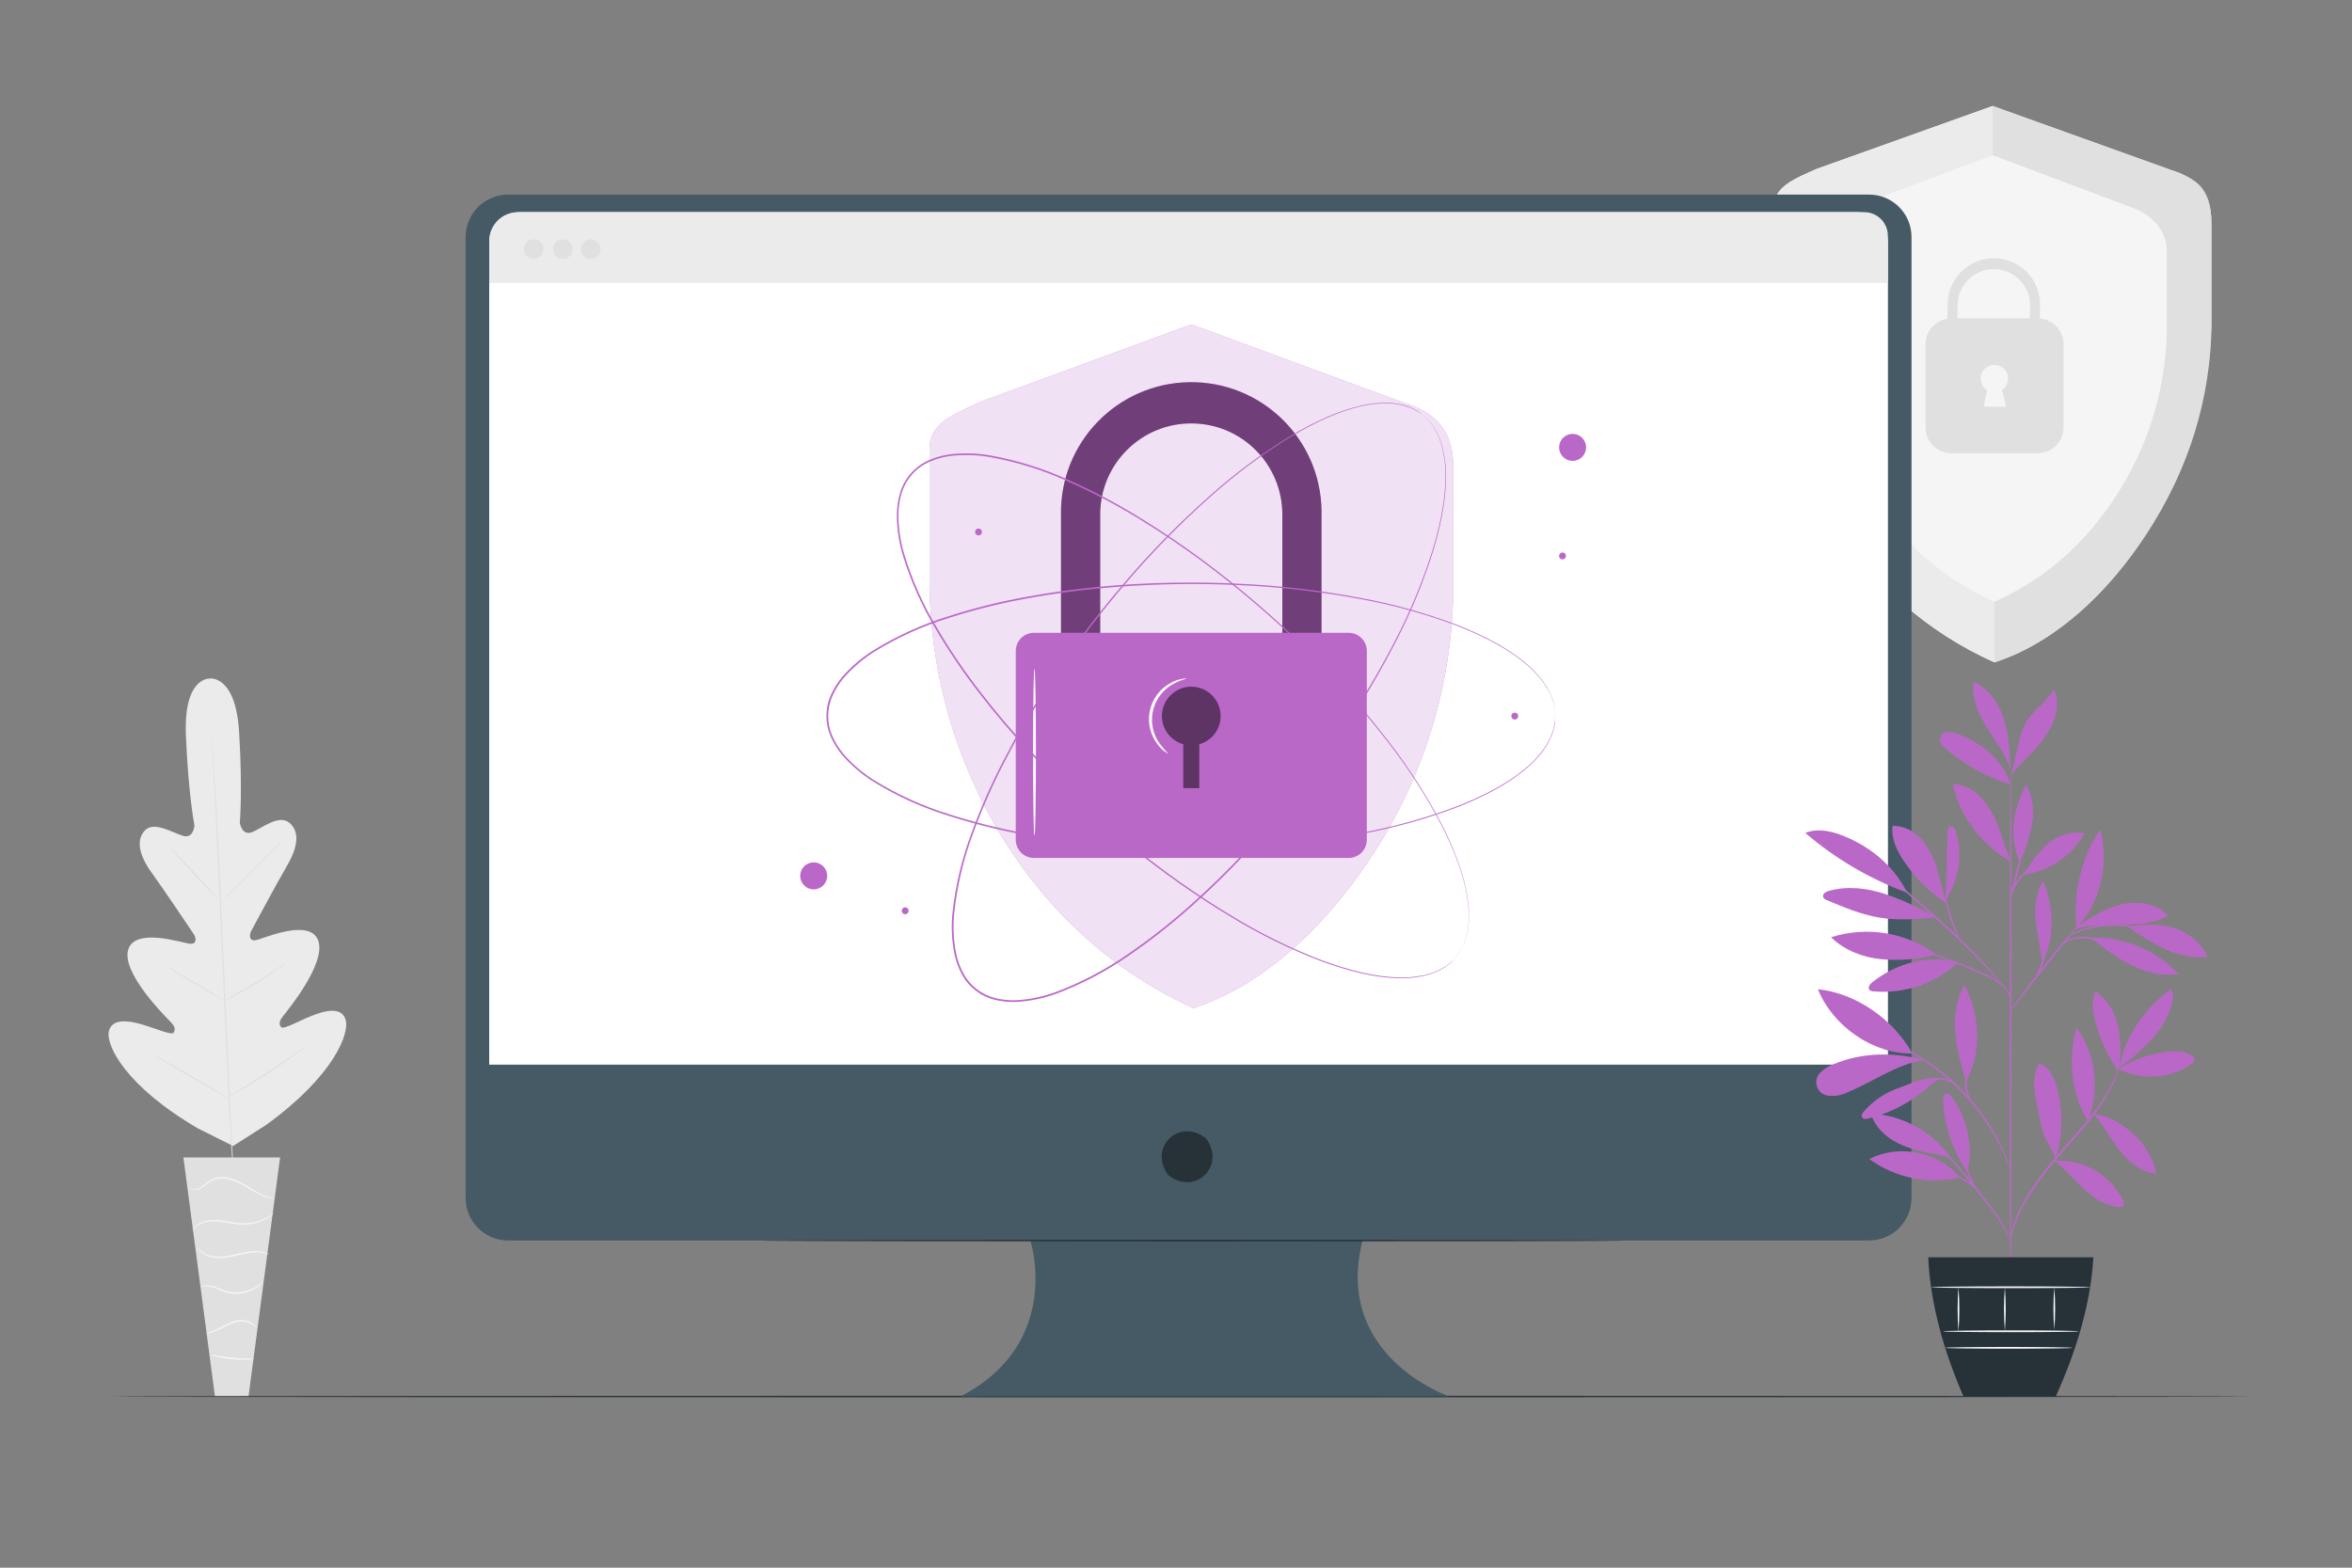 <svg xmlns="http://www.w3.org/2000/svg" xmlns:xlink="http://www.w3.org/1999/xlink" id="Calque_1" x="0px" y="0px" viewBox="0 0 750 500" style="enable-background:new 0 0 750 500;" xml:space="preserve"><rect x="0" y="0" width="750" height="500" fill="#808080" stroke="none"/><style type="text/css">	.st0{fill:#EBEBEB;}	.st1{fill:#E0E0E0;}	.st2{fill:#F5F5F5;}	.st3{fill:#FFFFFF;}	.st4{fill:#263238;}	.st5{fill:#455A64;}	.st6{fill:#BA68C8;}	.st7{opacity:0.8;}	.st8{opacity:0.4;}	.st9{opacity:0.5;}	.st10{fill:#FAFAFA;}</style><g id="freepik--background-complete--inject-68">	<path class="st0" d="M66.86,216.43c0,0-8.35-0.61-7.58,18.13S62,263.28,62,263.28s-0.25,4.15-3.46,3.34s-9.28-4.86-12.26-1.84  s-2,7.94,2.11,13.61s12.61,18.4,13.4,19.55s1.05,3.26-1.23,3.06s-17.67-5.43-19.71,2s12,21.34,13.52,22.89s1.58,2.53,1,3.46  s-5.62-1.3-10.06-2.61s-9.81-2-10.63,2.36S40,346.41,63.2,359.94l11.14,5.56l10.55-6.73c21.71-15.78,26.58-29.21,25.33-33.5  s-6.53-3-10.82-1.29s-9.05,4.48-9.75,3.61s-0.72-1.85,0.63-3.55s13.93-16.92,11.16-24.13s-17.57-0.48-19.82-0.05  s-2.16-1.71-1.52-2.91s7.88-14.76,11.41-20.8s4.14-10.94,0.74-13.75s-8.89,1.92-12,3.05s-3.78-3-3.78-3s0.9-10.12-0.21-28.84  S66.7,216.4,66.7,216.4"></path>	<path class="st1" d="M67.52,233.21c0,0,0,0.13,0,0.39s0.05,0.66,0.08,1.15c0.07,1,0.18,2.52,0.3,4.42c0.26,3.85,0.59,9.41,1,16.28  c0.76,13.75,1.66,32.76,2.57,53.75s1.77,40,2.45,53.76c0.35,6.86,0.63,12.42,0.83,16.29c0.1,1.91,0.17,3.39,0.22,4.43  c0,0.49,0,0.87,0.05,1.15c0.01,0.13,0.01,0.26,0,0.39c0,0,0-0.13-0.05-0.39s0-0.66-0.08-1.15c-0.07-1-0.18-2.52-0.3-4.42  c-0.26-3.84-0.59-9.41-1-16.28c-0.76-13.75-1.66-32.76-2.57-53.76s-1.77-40-2.45-53.75c-0.35-6.86-0.63-12.42-0.83-16.29  c-0.1-1.91-0.17-3.39-0.22-4.43c0-0.49,0-0.87,0-1.15C67.51,233.47,67.51,233.34,67.52,233.21z"></path>	<path class="st1" d="M54.47,270.78c0.26,0.16,0.49,0.35,0.7,0.57c0.43,0.39,1,1,1.77,1.7c1.47,1.46,3.45,3.53,5.59,5.85l5.45,6  l1.66,1.8c0.22,0.21,0.41,0.44,0.58,0.69c-0.26-0.16-0.49-0.35-0.7-0.57c-0.43-0.39-1-1-1.76-1.71c-1.46-1.47-3.41-3.56-5.55-5.88  l-5.49-5.93l-1.67-1.79C54.83,271.29,54.64,271.04,54.47,270.78z"></path>	<path class="st1" d="M71.33,287c-0.09-0.09,4-4.36,9.1-9.54s9.33-9.32,9.41-9.24s-4,4.36-9.11,9.54S71.41,287.07,71.33,287z"></path>	<path class="st1" d="M71.28,319.29c0.24-0.2,0.5-0.36,0.78-0.49l2.18-1.23c1.84-1,4.37-2.47,7.11-4.15s5.18-3.29,6.94-4.46  l2.08-1.39c0.25-0.18,0.51-0.34,0.79-0.47c0,0-0.23,0.24-0.69,0.61s-1.15,0.88-2,1.5c-1.71,1.24-4.13,2.89-6.88,4.57  s-5.32,3.09-7.2,4.06c-0.94,0.48-1.71,0.86-2.25,1.1C71.87,319.09,71.58,319.21,71.28,319.29z"></path>	<path class="st1" d="M52.81,308c0.27,0.08,0.53,0.2,0.77,0.36c0.48,0.25,1.18,0.64,2,1.12c1.7,1,4,2.32,6.59,3.84s4.86,2.93,6.52,4  c0.83,0.51,1.5,0.93,2,1.24c0.25,0.14,0.48,0.3,0.69,0.5c-0.27-0.08-0.53-0.2-0.77-0.36l-2-1.12c-1.7-1-4-2.33-6.59-3.85  s-4.86-2.92-6.52-3.95c-0.83-0.52-1.5-0.94-2-1.24C53.25,308.39,53.02,308.21,52.81,308z"></path>	<path class="st1" d="M49.15,336.5c0.35,0.12,0.69,0.28,1,0.47l2.59,1.44c2.18,1.22,5.18,2.94,8.48,4.86c3.3,1.92,6.28,3.67,8.42,5  l2.53,1.54c0.32,0.18,0.61,0.39,0.89,0.62c-0.35-0.12-0.69-0.28-1-0.47l-2.59-1.43c-2.18-1.23-5.18-2.94-8.48-4.86  s-6.28-3.68-8.42-5L50,337.12C49.7,336.94,49.41,336.74,49.15,336.5z"></path>	<path class="st1" d="M72.56,349.91c0.31-0.25,0.65-0.47,1-0.65l2.71-1.65c2.29-1.39,5.44-3.33,8.86-5.56s6.48-4.32,8.67-5.85  l2.61-1.81c0.31-0.24,0.65-0.45,1-0.63c-0.28,0.28-0.57,0.53-0.89,0.76c-0.59,0.47-1.45,1.12-2.53,1.92c-2.15,1.6-5.18,3.74-8.61,6  s-6.61,4.13-8.94,5.46c-1.17,0.66-2.12,1.19-2.78,1.53C73.31,349.63,72.94,349.79,72.56,349.91z"></path>	<polygon class="st1" points="89.32,369.15 58.48,369.15 68.54,445.35 79.25,445.35  "></polygon>	<path class="st2" d="M60.08,378.52c0,0,0,0.1,0.16,0.27c0.21,0.23,0.46,0.41,0.75,0.53c1.09,0.37,2.29,0.23,3.25-0.4  c1.25-0.69,2.33-2,4-2.63c1.85-0.6,3.85-0.56,5.68,0.11c1.86,0.65,3.63,1.52,5.28,2.6c1.38,0.86,2.81,1.63,4.29,2.3  c1.01,0.45,2.08,0.76,3.17,0.92c0.3,0.04,0.59,0.06,0.89,0.06c0.21,0,0.32,0,0.32,0c-1.46-0.22-2.89-0.65-4.23-1.27  c-1.45-0.71-2.85-1.5-4.2-2.38c-1.67-1.11-3.48-2-5.38-2.64c-1.93-0.7-4.05-0.73-6-0.07c-0.82,0.33-1.59,0.81-2.25,1.4  c-0.56,0.49-1.15,0.95-1.77,1.36c-0.87,0.61-1.97,0.8-3,0.53C60.68,379.04,60.36,378.8,60.08,378.52z"></path>	<path class="st2" d="M61.2,392.55c0,0,0.25-0.31,0.73-0.82c0.7-0.69,1.54-1.22,2.46-1.56c1.37-0.5,2.83-0.72,4.29-0.65  c1.8,0.14,3.6,0.38,5.37,0.73c1.81,0.36,3.66,0.43,5.49,0.23c1.5-0.19,2.96-0.6,4.33-1.23c0.92-0.42,1.79-0.94,2.6-1.55  c0.31-0.2,0.59-0.45,0.82-0.74c-1.14,0.75-2.33,1.42-3.56,2c-1.35,0.56-2.78,0.93-4.24,1.1c-1.79,0.17-3.6,0.08-5.36-0.26  c-1.79-0.36-3.61-0.59-5.43-0.7c-1.52-0.06-3.03,0.21-4.44,0.78c-0.95,0.38-1.8,0.98-2.47,1.76c-0.18,0.21-0.34,0.44-0.47,0.68  C61.27,392.39,61.23,392.47,61.2,392.55z"></path>	<path class="st2" d="M85.83,400.06c-0.26-0.19-0.54-0.34-0.85-0.44c-0.82-0.31-1.68-0.49-2.56-0.55c-1.29-0.07-2.59,0-3.86,0.22  c-1.44,0.24-3,0.63-4.6,1c-1.51,0.35-3.05,0.53-4.6,0.52c-1.25-0.03-2.49-0.3-3.64-0.79c-1.04-0.5-1.96-1.21-2.72-2.08  c0.12,0.3,0.29,0.57,0.52,0.8c0.58,0.67,1.3,1.21,2.1,1.58c1.18,0.56,2.46,0.87,3.77,0.93c1.59,0.04,3.17-0.12,4.72-0.49  c1.64-0.35,3.17-0.76,4.57-1c1.24-0.24,2.51-0.35,3.77-0.32C83.6,399.51,84.73,399.72,85.83,400.06z"></path>	<path class="st2" d="M63.93,410.63c0.94-0.41,1.99-0.52,3-0.3c1.09,0.27,2.14,0.66,3.14,1.17c1.28,0.61,2.65,0.99,4.06,1.12  c2.58,0.23,5.16-0.37,7.38-1.71c0.66-0.4,1.28-0.88,1.84-1.41c0.37-0.4,0.56-0.63,0.54-0.66c-0.82,0.64-1.67,1.22-2.56,1.76  c-2.18,1.2-4.67,1.73-7.15,1.52C71.25,412,69,410.21,67,410c-0.78-0.14-1.58-0.07-2.32,0.2C64.13,410.38,63.91,410.61,63.93,410.63  z"></path>	<path class="st2" d="M65.65,425.26c0.88,0.02,1.76-0.16,2.57-0.52c1.55-0.51,3.47-1.7,5.71-2.59c1.04-0.43,2.15-0.66,3.28-0.69  c0.91,0,1.81,0.21,2.63,0.6c0.75,0.4,1.4,0.97,1.91,1.65c-0.04-0.24-0.15-0.46-0.3-0.65c-0.37-0.55-0.87-0.99-1.45-1.31  c-0.86-0.48-1.82-0.73-2.8-0.75c-1.19,0-2.36,0.23-3.46,0.68c-2.32,0.92-4.18,2.15-5.66,2.73S65.64,425.18,65.65,425.26z"></path>	<path class="st2" d="M67.16,432.06c0.63,0.31,1.31,0.52,2,0.63c1.6,0.39,3.24,0.67,4.88,0.83c1.66,0.17,3.33,0.21,5,0.14  c0.67,0.01,1.35-0.07,2-0.24c0-0.15-3.12,0-6.94-0.4S67.2,431.91,67.16,432.06z"></path>	<path class="st2" d="M692.18,54.18L635.41,33.8l-56.23,20.11C572,57.3,565.71,59.33,565.71,66v33.31  c-0.1,23.38,6.31,46.32,18.52,66.26c12.19,20.16,30.25,36.1,51.77,45.68c23-7.46,40.14-27.37,50.62-44.39  c12.22-19.93,18.63-42.87,18.53-66.25V70.67C705.11,61.13,700.05,56.48,692.18,54.18z"></path>	<path class="st0" d="M636,191.93c-19.78-8.81-32.63-23-40.93-36.44c-9.66-15.77-14.73-33.92-14.65-52.42V79.72  c0-5.29,3.19-10.25,9.53-13.21l45.51-17V33.8l-56.28,20.11c-5.9,2.58-13.47,5.42-13.47,12.11v33.29  c-0.1,23.38,6.31,46.32,18.52,66.26c12.19,20.16,30.25,36.1,51.77,45.68V191.93z"></path>	<path class="st1" d="M636,211.25c3.85-1.26,7.58-2.86,11.15-4.78c8.76-4.97,16.72-11.23,23.61-18.57  c6.25-6.74,11.76-14.14,16.42-22.06c12.38-20.07,18.64-43.32,18-66.89V71.46c0-13.69-7-14.7-13-17.28L635.41,33.8v15.7l46,17.29  c6.34,3,9.53,7.91,9.53,13.2v23.35c0.08,18.5-5,36.65-14.66,52.42c-8.28,13.47-20.54,27.36-40.28,36.17V211.25z"></path>	<path class="st1" d="M650.47,101.57l0.06-4.49c-0.01-8.14-6.62-14.73-14.76-14.72c-8.13,0.01-14.71,6.6-14.72,14.72l-0.06,4.57  c-4.02,0.62-7,4.08-7,8.15v26.5c0,4.56,3.69,8.25,8.25,8.25l0,0h27.52c4.56,0,8.25-3.69,8.25-8.25l0,0v-26.5  C658.02,105.51,654.74,101.94,650.47,101.57z M639.72,129.69h-7.19l1.12-5.2c-2.05-1.28-2.68-3.98-1.4-6.03  c1.28-2.05,3.98-2.68,6.03-1.4c2.05,1.28,2.68,3.98,1.4,6.03c-0.33,0.52-0.76,0.97-1.27,1.32L639.72,129.69z M647.29,101.53h-23.12  l0.06-4.45c0.19-6.39,5.52-11.41,11.91-11.22c6.12,0.18,11.04,5.1,11.22,11.22L647.29,101.53z"></path>	<path class="st3" d="M589.58,101.25c-0.48-1.49-0.76-3.04-0.85-4.61c-0.42-3.75-0.58-7.53-0.46-11.31  c0.06-2.21,0.21-4.31,0.41-6.22c0.09-1.73,0.52-3.43,1.27-5c0.55-1.07,1.42-1.94,2.48-2.5c0.77-0.36,1.25-0.34,1.26-0.29  c-1.37,0.64-2.47,1.73-3.12,3.1c-0.62,1.53-0.96,3.15-1,4.8c-0.15,1.89-0.27,4-0.33,6.16c-0.13,4.38,0,8.35,0.17,11.22  S589.73,101.23,589.58,101.25z"></path>	<path class="st3" d="M590.42,115.74c-0.28,0-0.53-1.36-0.56-3.06s0.16-3.07,0.43-3.07s0.53,1.36,0.56,3  S590.69,115.73,590.42,115.74z"></path></g><g id="freepik--Floor--inject-68">	<path class="st4" d="M717.62,445.41c0,0.15-152.65,0.26-340.9,0.26S35.8,445.56,35.8,445.41s152.61-0.26,340.92-0.26  S717.62,445.27,717.62,445.41z"></path></g><g id="freepik--Device--inject-68">	<path class="st5" d="M596,62.06H162c-7.47,0.02-13.51,6.07-13.52,13.54v306.49c0,7.47,6.05,13.53,13.52,13.55h166.57  c0,0,10.59,32.76-22.25,49.71h155.73c0,0-37.05-12.71-27.55-49.71H596c7.48-0.01,13.54-6.07,13.54-13.55V75.6  C609.54,68.12,603.48,62.06,596,62.06z"></path>	<path class="st4" d="M384.79,363.4c5.9,8.44-3.34,17.68-11.78,11.78c-0.28-0.2-0.52-0.45-0.72-0.73  c-5.89-8.43,3.34-17.66,11.77-11.77C384.34,362.88,384.59,363.12,384.79,363.4z"></path>	<path class="st3" d="M165.65,67.67h426.68c5.36,0,9.7,4.34,9.7,9.7v0v262.2l0,0H156l0,0V77.37C156,72.03,160.31,67.7,165.65,67.67z  "></path>	<path class="st0" d="M165.11,67.67h429.4c4.14,0.02,7.49,3.38,7.49,7.52v15.07l0,0H156l0,0V76.82  C156,71.78,160.07,67.69,165.11,67.67z"></path>	<circle class="st1" cx="170.16" cy="79.44" r="3.13"></circle>	<circle class="st1" cx="179.5" cy="79.44" r="3.13"></circle>	<circle class="st1" cx="188.38" cy="79.44" r="3.13"></circle>	<path class="st4" d="M518.38,395.68c0,0.15-61.75,0.26-137.9,0.26s-137.92-0.11-137.92-0.26s61.74-0.26,137.92-0.26  S518.38,395.54,518.38,395.68z"></path>	<path class="st6" d="M447.89,128.52l-68-25.05l-67.35,24.72c-8.6,4.16-16.14,6.66-16.14,14.87V184  c-0.14,28.65,7.53,56.8,22.19,81.42c12.56,20.91,32,42.44,62,56.13c27.53-9.17,48.08-33.62,60.64-54.54  c14.66-24.61,22.33-52.76,22.19-81.41v-36.82C463.37,137.06,457.32,131.34,447.89,128.52z"></path>	<g class="st7">		<path class="st3" d="M447.89,128.52l-68-25.05l-67.35,24.72c-8.6,4.16-16.14,6.66-16.14,14.87V184   c-0.14,28.65,7.53,56.8,22.19,81.42c12.56,20.91,32,42.44,62,56.13c27.53-9.17,48.08-33.62,60.64-54.54   c14.66-24.61,22.33-52.76,22.19-81.41v-36.82C463.37,137.06,457.32,131.34,447.89,128.52z"></path>	</g>	<path class="st6" d="M421.41,232.08h-12.5v-68c0-16.04-13-29.04-29.04-29.04s-29.04,13-29.04,29.04v68h-12.5v-68  c-0.36-22.94,17.95-41.82,40.89-42.18c22.94-0.36,41.82,17.95,42.18,40.89c0.01,0.43,0.01,0.86,0,1.29V232.08z"></path>	<g class="st8">		<path d="M421.41,232.08h-12.5v-68c0-16.04-13-29.04-29.04-29.04s-29.04,13-29.04,29.04v68h-12.5v-68   c-0.36-22.94,17.95-41.82,40.89-42.18c22.94-0.36,41.82,17.95,42.18,40.89c0.01,0.43,0.01,0.86,0,1.29V232.08z"></path>	</g>	<path class="st6" d="M329.71,201.82h100.33c3.21,0,5.81,2.6,5.81,5.81v60.2c0,3.21-2.6,5.81-5.81,5.81H329.71  c-3.21,0-5.81-2.6-5.81-5.81v-60.2C323.9,204.42,326.5,201.82,329.71,201.82z"></path>	<g class="st9">		<path d="M389.23,228.38c0-5.17-4.18-9.36-9.35-9.37c-5.17,0-9.36,4.18-9.37,9.35c0,4.19,2.78,7.87,6.81,9.01v14h5.11v-14   C386.46,236.24,389.24,232.57,389.23,228.38z"></path>	</g>	<path class="st10" d="M329.87,266.83c-0.26,0-0.46-12-0.46-26.75s0.2-26.75,0.46-26.75s0.47,12,0.47,26.75  S330.13,266.83,329.87,266.83z"></path>	<path class="st10" d="M372.55,240.37c0,0-0.44-0.14-1.1-0.62c-0.93-0.69-1.74-1.52-2.41-2.46c-4.37-5.77-3.24-13.99,2.53-18.37  c0.67-0.5,1.38-0.94,2.13-1.31c1.04-0.54,2.15-0.91,3.3-1.11c0.41-0.11,0.84-0.14,1.26-0.07c0,0.18-1.77,0.35-4.2,1.76  c-6.28,3.47-8.56,11.38-5.09,17.67c0.2,0.36,0.42,0.72,0.66,1.06C370.51,238.15,371.48,239.3,372.55,240.37z"></path>	<path class="st6" d="M464,305.66c0,0,0.27-0.38,0.81-1.09l0.45-0.6c0.16-0.23,0.3-0.5,0.46-0.79c0.4-0.65,0.73-1.34,1-2.05  c0.16-0.41,0.35-0.83,0.51-1.29s0.27-1,0.41-1.48c0.16-0.54,0.28-1.09,0.34-1.65c0.12-0.6,0.21-1.21,0.26-1.82  c0.24-2.93,0.1-5.88-0.4-8.77c-1-6.57-3.8-14.29-8.06-22.69c-4.94-9.47-10.73-18.47-17.3-26.9c-7.91-10.26-16.53-19.95-25.8-29  c-10.59-10.42-21.91-20.08-33.86-28.91c-6.33-4.64-13-9.15-20-13.4c-7.15-4.36-14.58-8.26-22.24-11.66  c-7.89-3.61-16.2-6.21-24.74-7.75c-4.36-0.77-8.81-0.89-13.2-0.33c-2.2,0.33-4.34,0.95-6.37,1.85c-4.14,1.84-7.29,5.36-8.67,9.67  c-0.66,2.12-1.04,4.32-1.11,6.54c-0.06,4.43,0.55,8.84,1.81,13.08c2.5,8.31,6.04,16.27,10.52,23.7  c4.25,7.22,8.97,14.17,14.12,20.78c5,6.5,10.26,12.61,15.59,18.36c10.13,10.88,21.02,21.03,32.58,30.37  c10.04,8.18,20.64,15.64,31.73,22.33c9.12,5.56,18.72,10.29,28.69,14.12c8.83,3.28,16.82,5.16,23.46,5.42  c2.93,0.18,5.88-0.02,8.76-0.6c0.6-0.12,1.19-0.27,1.77-0.45c0.55-0.14,1.09-0.31,1.61-0.53l1.42-0.58  c0.44-0.21,0.84-0.45,1.22-0.65c0.68-0.36,1.33-0.78,1.93-1.26c0.26-0.2,0.52-0.36,0.73-0.54l0.54-0.52l1-0.93l-0.95,1l-0.54,0.54  c-0.21,0.18-0.46,0.35-0.73,0.56c-0.6,0.48-1.24,0.91-1.92,1.28c-0.38,0.21-0.78,0.45-1.22,0.67l-1.43,0.59  c-0.52,0.22-1.06,0.41-1.61,0.54c-0.58,0.19-1.18,0.35-1.78,0.48c-2.89,0.59-5.85,0.81-8.8,0.65c-6.67-0.23-14.69-2.1-23.55-5.35  c-10-3.81-19.63-8.53-28.78-14.09c-11.12-6.67-21.75-14.13-31.81-22.31c-11.59-9.34-22.51-19.49-32.66-30.37  c-5.35-5.76-10.6-11.88-15.63-18.39c-5.17-6.63-9.9-13.58-14.17-20.82c-4.51-7.47-8.06-15.47-10.58-23.82  c-1.27-4.3-1.88-8.77-1.81-13.26c0.07-2.27,0.45-4.52,1.14-6.69c1.4-4.45,4.65-8.09,8.91-10c2.07-0.92,4.26-1.56,6.51-1.89  c4.44-0.57,8.95-0.46,13.36,0.33c8.58,1.55,16.93,4.17,24.86,7.8c7.66,3.42,15.08,7.34,22.22,11.73c7,4.26,13.72,8.78,20,13.43  c11.97,8.86,23.29,18.55,33.89,29c9.27,9.07,17.88,18.78,25.78,29.06c6.56,8.46,12.34,17.5,17.27,27c4.24,8.43,7,16.19,8,22.78  c0.49,2.91,0.61,5.88,0.35,8.82c-0.05,0.61-0.14,1.23-0.26,1.83c-0.08,0.56-0.2,1.12-0.36,1.66c-0.15,0.52-0.29,1-0.42,1.49  s-0.37,0.88-0.53,1.29c-0.28,0.72-0.64,1.4-1.06,2.05c-0.17,0.29-0.31,0.56-0.47,0.79l-0.47,0.59  C464.25,305.31,464,305.66,464,305.66z"></path>	<path class="st6" d="M496,228.39c0,0-0.05-0.46-0.12-1.35c0-0.23-0.02-0.48-0.06-0.75c0-0.28-0.12-0.57-0.18-0.9  c-0.13-0.76-0.33-1.5-0.6-2.22c-0.15-0.41-0.29-0.85-0.47-1.3s-0.45-0.89-0.69-1.38c-0.25-0.52-0.55-1.02-0.88-1.49  c-0.33-0.48-0.61-1-1-1.52c-1.77-2.35-3.83-4.46-6.14-6.28c-5.13-4.22-12.35-8.14-21.11-11.57c-9.99-3.78-20.31-6.64-30.82-8.56  c-12.73-2.39-25.6-3.87-38.54-4.45c-14.85-0.71-29.72-0.38-44.52,1c-7.81,0.74-15.79,1.82-23.86,3.33  c-8.24,1.51-16.38,3.54-24.36,6.1c-8.3,2.56-16.24,6.15-23.65,10.68c-3.74,2.33-7.11,5.21-10,8.54c-1.42,1.7-2.61,3.6-3.52,5.62  c-1.86,4.13-1.86,8.87,0,13c0.92,2.02,2.1,3.91,3.52,5.62c2.89,3.32,6.26,6.18,10,8.49c7.4,4.54,15.34,8.13,23.64,10.69  c7.98,2.56,16.12,4.6,24.36,6.1c8.07,1.52,16.05,2.59,23.86,3.33c14.8,1.38,29.68,1.72,44.52,1c12.94-0.57,25.81-2.06,38.54-4.45  c10.51-1.92,20.83-4.78,30.82-8.56c8.77-3.43,16-7.35,21.11-11.57c2.31-1.82,4.37-3.93,6.14-6.28c0.36-0.49,0.69-1,1-1.52  c0.32-0.46,0.6-0.95,0.84-1.46l0.69-1.38c0.18-0.45,0.32-0.89,0.47-1.3c0.27-0.72,0.47-1.46,0.6-2.22  c0.06-0.32,0.14-0.62,0.18-0.89s0-0.53,0.06-0.75c0.07-0.9,0.12-1.35,0.12-1.35s0,0.46-0.07,1.35c0,0.23,0,0.48,0,0.76  s-0.11,0.57-0.17,0.9c-0.12,0.76-0.32,1.51-0.58,2.23c-0.15,0.42-0.28,0.86-0.47,1.32l-0.67,1.39c-0.24,0.51-0.52,1-0.84,1.47  c-0.33,0.49-0.61,1.05-1,1.55c-1.77,2.37-3.84,4.5-6.15,6.34c-5.13,4.26-12.36,8.22-21.13,11.68c-10.01,3.8-20.34,6.69-30.87,8.62  c-12.74,2.42-25.64,3.93-38.59,4.53c-14.87,0.74-29.77,0.43-44.59-0.93c-7.82-0.74-15.81-1.81-23.91-3.32  c-8.26-1.51-16.42-3.54-24.42-6.1c-8.34-2.57-16.32-6.18-23.76-10.74c-3.81-2.36-7.24-5.27-10.18-8.65  c-1.46-1.75-2.67-3.69-3.6-5.76c-1.9-4.25-1.9-9.12,0-13.37c0.94-2.07,2.15-4,3.6-5.75c2.94-3.38,6.38-6.29,10.19-8.64  c7.44-4.56,15.41-8.16,23.75-10.73c8-2.57,16.16-4.61,24.42-6.11c8.09-1.51,16.08-2.58,23.9-3.32c14.82-1.36,29.72-1.67,44.59-0.92  c12.96,0.6,25.86,2.12,38.6,4.55c10.52,1.94,20.85,4.84,30.85,8.65c8.78,3.47,16,7.42,21.14,11.68c2.31,1.85,4.37,3.98,6.13,6.35  c0.36,0.5,0.69,1.01,1,1.54c0.32,0.47,0.6,0.96,0.84,1.47l0.67,1.4c0.19,0.45,0.32,0.9,0.47,1.31c0.26,0.73,0.46,1.48,0.58,2.24  c0.06,0.32,0.13,0.62,0.17,0.9s0,0.53,0,0.75C496,227.93,496,228.39,496,228.39z"></path>	<path class="st6" d="M453.56,132.2c0,0-0.4-0.24-1.14-0.73l-0.63-0.41c-0.24-0.14-0.53-0.26-0.82-0.41  c-0.68-0.36-1.39-0.65-2.12-0.88c-0.42-0.13-0.85-0.3-1.32-0.43L446,129c-0.55-0.12-1.11-0.2-1.67-0.23  c-0.59,0-1.19-0.15-1.83-0.13c-2.94-0.03-5.87,0.3-8.73,1c-6.47,1.46-14,4.77-22.07,9.6c-9.11,5.58-17.7,11.98-25.65,19.11  c-9.68,8.59-18.75,17.86-27.13,27.73c-9.67,11.29-18.53,23.24-26.51,35.78c-4.2,6.63-8.24,13.59-12,20.9  c-3.86,7.44-7.23,15.12-10.1,23c-3.05,8.12-5.06,16.6-6,25.22c-0.47,4.4-0.27,8.85,0.59,13.19c0.47,2.17,1.24,4.27,2.28,6.23  c2.12,3.99,5.85,6.88,10.24,7.95c2.16,0.52,4.38,0.74,6.6,0.66c4.42-0.24,8.78-1.16,12.92-2.71c8.12-3.07,15.82-7.15,22.93-12.13  c6.91-4.74,13.51-9.92,19.75-15.52c6.14-5.45,11.88-11.1,17.25-16.82c10.14-10.86,19.49-22.41,28-34.59  c7.48-10.57,14.21-21.65,20.13-33.16c4.92-9.48,8.97-19.39,12.11-29.6c2.66-9,4-17.13,3.79-23.77c-0.02-2.94-0.43-5.86-1.2-8.7  c-0.16-0.59-0.36-1.17-0.58-1.74c-0.17-0.54-0.38-1.06-0.63-1.56c-0.24-0.48-0.46-1-0.67-1.38s-0.51-0.81-0.74-1.17  c-0.41-0.66-0.87-1.27-1.39-1.84c-0.21-0.25-0.4-0.49-0.59-0.69l-0.56-0.51c-0.66-0.6-1-0.92-1-0.92l1,0.88l0.56,0.5  c0.2,0.2,0.39,0.44,0.61,0.69c0.53,0.56,1,1.17,1.41,1.83c0.24,0.37,0.51,0.75,0.76,1.17l0.68,1.38c0.26,0.5,0.48,1.03,0.66,1.57  c0.18,0.56,0.45,1.12,0.59,1.75c0.79,2.84,1.21,5.78,1.26,8.73c0.23,6.67-1.08,14.8-3.72,23.86c-3.11,10.24-7.15,20.18-12.06,29.69  c-5.9,11.55-12.61,22.67-20.07,33.27c-8.5,12.2-17.86,23.79-28,34.67c-5.38,5.74-11.12,11.4-17.27,16.87  c-6.26,5.61-12.87,10.81-19.8,15.56c-7.12,5.01-14.85,9.11-23,12.19c-4.22,1.59-8.65,2.51-13.15,2.75  c-2.27,0.08-4.54-0.15-6.75-0.68c-4.53-1.1-8.38-4.09-10.57-8.2c-1.06-2.01-1.85-4.15-2.33-6.37c-0.87-4.39-1.07-8.89-0.6-13.34  c0.96-8.67,3-17.19,6.07-25.35c2.88-7.88,6.27-15.56,10.14-23c3.76-7.32,7.81-14.29,12-20.93c8-12.55,16.89-24.51,26.58-35.8  c8.41-9.87,17.51-19.14,27.22-27.73c8-7.16,16.64-13.57,25.81-19.16c8.12-4.82,15.67-8.11,22.18-9.55c2.87-0.71,5.82-1.05,8.77-1  c0.62,0.01,1.23,0.06,1.84,0.14c0.57,0.04,1.13,0.12,1.68,0.24l1.52,0.32c0.47,0.14,0.9,0.3,1.32,0.44  c0.73,0.23,1.44,0.54,2.12,0.91c0.3,0.15,0.58,0.28,0.82,0.42l0.62,0.42C453.19,131.93,453.56,132.2,453.56,132.2z"></path>	<circle class="st6" cx="259.47" cy="279.35" r="4.31"></circle>	<path class="st6" d="M505.78,142.7c-0.01,2.38-1.94,4.31-4.32,4.3c-2.38-0.01-4.31-1.94-4.3-4.32c0.01-2.38,1.93-4.3,4.31-4.3  c2.38,0,4.31,1.93,4.31,4.31C505.78,142.69,505.78,142.7,505.78,142.7z"></path>	<path class="st6" d="M289.74,290.48c0,0.61-0.49,1.1-1.1,1.1s-1.1-0.49-1.1-1.1s0.49-1.1,1.1-1.1c0,0,0.01,0,0.01,0  C289.25,289.39,289.74,289.88,289.74,290.48z"></path>	<path class="st6" d="M313.13,169.66c0,0.61-0.49,1.1-1.1,1.1s-1.1-0.49-1.1-1.1c0-0.61,0.49-1.1,1.1-1.1  S313.13,169.05,313.13,169.66L313.13,169.66z"></path>	<path class="st6" d="M484.12,228.39c0,0.61-0.49,1.1-1.1,1.1s-1.1-0.49-1.1-1.1s0.49-1.1,1.1-1.1c0,0,0.01,0,0.01,0  c0.6,0,1.09,0.49,1.09,1.09C484.12,228.38,484.12,228.39,484.12,228.39z"></path>	<path class="st6" d="M499.35,177.3c0.01,0.61-0.48,1.1-1.09,1.11c-0.61,0.01-1.1-0.48-1.11-1.09c-0.01-0.61,0.48-1.1,1.09-1.11  c0.01,0,0.01,0,0.02,0C498.86,176.21,499.35,176.7,499.35,177.3z"></path></g><g id="freepik--Plant--inject-68">	<path class="st6" d="M675.52,340.9c4.84-3.03,10.32-4.91,16-5.49c2.6-0.27,5.45-0.19,7.55,1.39c0.49,0.28,0.78,0.81,0.77,1.38  c-0.12,0.39-0.39,0.73-0.74,0.94c-6.49,4.95-16.31,5.58-23.54,1.78"></path>	<path class="st6" d="M675.93,340.45c3.7-2.71,7.15-5.75,10.31-9.07c3.17-3.34,5.4-7.47,6.46-11.95c0.42-1.34,0.24-2.8-0.51-4  c-8.22,6.42-14.67,14.72-16.26,25"></path>	<path class="st6" d="M675.61,340.84c0.76-4.48,0.69-9.07-0.2-13.53c-0.91-4.49-3.48-8.48-7.2-11.17  c-1.42,3.32-0.81,7.14,0.19,10.61c1.55,5.37,3.96,10.45,7.14,15.05"></path>	<path class="st6" d="M667.55,355.27c4.89,0.6,9.15,3.17,12.8,6.48c3.67,3.34,6.22,7.72,7.32,12.56c-4.8-0.29-8.86-3.67-11.82-7.47  s-5-7.95-8.23-11.49"></path>	<path class="st6" d="M665.8,357.58c3.91-9.93,2.54-21.16-3.64-29.86C659.37,337.63,660.4,348.82,665.8,357.58"></path>	<path class="st6" d="M655.16,370.25c9.14-0.58,17.74,4.37,21.84,12.56c0.27,0.54,0.51,1.23,0.15,1.71  c-0.38,0.37-0.93,0.53-1.45,0.43c-4.3-0.28-8.11-2.87-11.25-5.81s-5.89-6.35-9.36-8.9"></path>	<path class="st6" d="M655.5,369.56c2.29-7.37,2.43-15.25,0.41-22.7c-0.8-2.93-2.15-6-4.85-7.37c-0.22-0.14-0.49-0.19-0.74-0.13  c-0.22,0.12-0.39,0.31-0.47,0.54c-0.91,2.04-1.3,4.28-1.14,6.51c0.15,2.22,0.49,4.43,1,6.6c0.85,4,1.3,8.36,3.51,11.83  c0.52,0.84,0.99,1.71,1.41,2.6c0.42,0.89,0.42,1.2,0.8,1.9"></path>	<path class="st6" d="M627.33,373.76c2.09-7.94-0.12-17.56-5.13-24.07c-0.36-0.48-0.85-1-1.45-0.94c-0.93,0.09-1.16,1.31-1.12,2.24  C620.01,359.15,622.68,367.04,627.33,373.76"></path>	<path class="st6" d="M624.79,375.49c-9.64,2.51-20.7,0.07-28.72-5.84c4.81-2.42,10.3-3.09,15.55-1.91  C616.81,368.93,621.56,371.26,624.79,375.49"></path>	<path class="st6" d="M622.65,370.21c-5.4-8.81-15.75-14.56-26.07-15.08c1.19,4.2,4.64,7.46,8.53,9.43s8.23,2.83,12.51,3.66  c1.67,0.32,4,0.68,5,2"></path>	<path class="st6" d="M626.8,344.56c-1.46-5-2.94-10.06-3.34-15.27s0.34-10.64,3-15.1c5,9.76,5.56,21.17,0.45,30.89"></path>	<path class="st6" d="M609.81,336c-5.9-10.73-17.94-19.29-30.12-20.49C584.39,327.21,597.21,336.25,609.81,336"></path>	<path class="st6" d="M613.52,338.08c-8.8,1.34-16.29,7-24.52,10.36c-1.72,0.83-3.63,1.2-5.54,1.07c-2.4-0.03-4.32-1.99-4.29-4.39  c0.01-1.27,0.59-2.48,1.57-3.29c1.16-1.07,2.52-1.9,4-2.44c9-3.73,18.56-3.82,28-1.56"></path>	<path class="st6" d="M618.62,344.25c-2,0.57-2.68,1.6-4.26,2.94c-5.38,4.57-11.74,7.84-18.59,9.55c-0.71,0.18-1.64,0.25-2-0.39  s0.08-1.24,0.48-1.74c2.99-3.5,6.88-6.13,11.24-7.61c4.29-1.6,8-3.52,13.13-3.11"></path>	<path class="st6" d="M624.36,307c-7.3,6.74-17.11,10.07-27,9.18c-0.45,0.01-0.88-0.15-1.22-0.44c-0.68-0.74,0.13-1.88,0.92-2.49  c7.93-6.19,17.54-8.75,27.28-6.25"></path>	<path class="st6" d="M617.55,304.48c-9.69-7.13-22.2-9.19-33.66-5.55c4.24,4.17,10.12,6.42,16,7c5.92,0.54,11.88,0.04,17.62-1.49"></path>	<path class="st6" d="M620.26,287.35c0.78-7.91,0.27-14.16,0.82-22.12c0-0.63,0.18-1.4,0.77-1.63c0.83-0.31,1.52,0.7,1.79,1.55  c2.33,7.46,1.08,15.58-3.37,22"></path>	<path class="st6" d="M620.83,288.23c-5.18-3.34-9.64-7.67-13.12-12.75c-2.59-3.54-4.77-7.79-4.18-12.14  c3.69,0.09,7.15,1.8,9.47,4.66c2.26,2.87,3.9,6.17,4.82,9.7c1.05,3.48,1.78,7.06,3,10.49"></path>	<path class="st6" d="M607.94,284.65c-11.8-4.37-22.73-10.8-32.27-19c3.85-1.55,8.27-0.63,12.12,0.93c8.81,3.55,16,9.55,20.32,18"></path>	<path class="st6" d="M617.2,292.56c-6,0.65-12,1.07-17.92,0.09s-11.3-3.28-16.73-5.56c-0.47-0.14-0.88-0.45-1.13-0.87  c-0.18-0.51-0.02-1.08,0.4-1.43c0.42-0.32,0.91-0.55,1.43-0.67c5.9-1.65,12.27-0.87,18.08,1.08  C606.86,287.09,612.18,289.56,617.2,292.56"></path>	<path class="st6" d="M651.22,307.24c4.07-8.2,3.8-17.77,0.29-26.23c-2.47,3.77-2.77,8.56-2.32,13s1.82,9.1,1.9,13.6"></path>	<path class="st6" d="M667.46,299.06c10.29-0.14,20.16,4.07,27.19,11.58c-5.07,0.79-10.28-0.51-14.89-2.76s-8.7-5.41-12.76-8.54"></path>	<path class="st6" d="M678.38,295.4c5-0.4,9.74-1,14.51,0.45s9.12,4.78,11.06,9.38c-4.68,0.38-9.38-0.51-13.6-2.57  c-4.21-2.05-8.23-4.48-12-7.26"></path>	<path class="st6" d="M662.21,295.57c4.47-2.93,9-5.91,14.25-7.12s11.23-0.31,14.86,3.61c-4.21,2.47-9.32,2.76-14.2,2.75  s-10.86-0.06-15.47,1.57"></path>	<path class="st6" d="M662.19,295.81c7.63-7.5,10.53-21,7.45-31.22C663.61,273.82,660.98,284.85,662.19,295.81"></path>	<path class="st6" d="M641.19,274.56c-1.44-3.34-2.45-6.86-3.74-10.26c-1.18-3.46-2.99-6.67-5.34-9.47  c-2.38-2.82-5.78-4.58-9.46-4.9c2.38,10.44,9.04,19.4,18.35,24.69"></path>	<path class="st6" d="M645,279c2.38-3.28,5.14-7.73,8.37-10.18s7.44-3.93,11.38-3C660.61,273.08,653.29,277.96,645,279"></path>	<path class="st6" d="M644.23,274.84c1.71-3.91,2.97-8.01,3.77-12.2c0.63-4.22,0.24-8.72-1.91-12.4  c-4.19,7.92-5.54,16.42-2.07,24.69"></path>	<path class="st6" d="M641.15,250.24c-2.37-7.86-9.56-13.64-17.33-16.3c-0.95-0.38-1.98-0.54-3-0.45c-1.05,0.12-1.93,0.85-2.24,1.87  c-0.28,1.33,0.82,2.53,1.86,3.42c6.07,5.18,13.13,9.08,20.75,11.46"></path>	<path class="st6" d="M641.07,243.81c-0.31-5.06-0.62-10.2-2.27-15s-4.82-9.3-9.44-11.4c-0.78,5.12,1.47,10.21,4.19,14.61  s6,8.55,7.64,13.46"></path>	<path class="st6" d="M641.19,247.3c2-5.73,2.17-13,5.59-18c2.4-3.49,6.24-5.86,8.3-9.55c1.24,3.54,1.07,7.42-0.48,10.84  c-1.56,3.38-3.71,6.45-6.34,9.08c-2.54,2.71-4.71,4.74-7.07,7.61"></path>	<path class="st6" d="M641.15,415.86c0.15,0,0.29-38.18,0.3-85.27s-0.11-85.29-0.26-85.29s-0.28,38.18-0.29,85.29  S641,415.86,641.15,415.86z"></path>	<path class="st6" d="M607.78,301.48c0.46,0.23,0.94,0.41,1.44,0.54l3.95,1.33c3.33,1.14,7.91,2.78,12.88,4.82s9.55,3.82,12.19,6.11  c1.06,0.88,1.89,1.99,2.45,3.24c0.38,0.9,0.45,1.45,0.5,1.44c0.02-0.13,0.02-0.27,0-0.4c-0.06-0.38-0.15-0.76-0.28-1.12  c-0.5-1.33-1.33-2.51-2.41-3.44c-1.59-1.35-3.38-2.46-5.29-3.29c-2.12-1-4.46-2-7-3c-5-2-9.59-3.63-13-4.68  c-1.68-0.52-3.06-0.91-4-1.16C608.74,301.7,608.27,301.57,607.78,301.48z"></path>	<path class="st6" d="M596.85,274.62c0,0,0.12,0.16,0.4,0.43l1.22,1.15l4.58,4.15l15.22,13.56c6,5.29,11.08,10.34,14.64,14.15  c1.78,1.9,3.19,3.47,4.14,4.57l1.11,1.27c0.13,0.15,0.26,0.29,0.41,0.42c0,0-0.09-0.18-0.32-0.49s-0.57-0.77-1-1.33  c-0.91-1.15-2.27-2.77-4-4.71c-4.6-5.02-9.46-9.79-14.56-14.29c-6-5.28-11.39-10-15.33-13.44l-4.69-4l-1.3-1.08  C597,274.72,596.86,274.6,596.85,274.62z"></path>	<path class="st6" d="M624.69,299.29c0.15-0.07-1.09-2.94-2.32-6.56s-1.84-6.69-2-6.66c0.13,2.34,0.63,4.64,1.47,6.83  c0.53,1.56,1.15,3.1,1.85,4.59C623.93,298.14,624.27,298.74,624.69,299.29z"></path>	<path class="st6" d="M641.12,322.4c0.34-0.32,0.64-0.68,0.91-1.06l2.35-3c2-2.55,4.69-6.07,7.75-9.91s5.86-7.3,7.89-9.8  c1-1.19,1.77-2.18,2.4-3c0.31-0.35,0.59-0.73,0.83-1.13c-0.37,0.3-0.7,0.63-1,1c-0.61,0.66-1.48,1.64-2.54,2.86  c-2.11,2.43-5,5.85-8,9.7s-5.74,7.41-7.63,10c-1,1.31-1.7,2.37-2.21,3.12C641.58,321.56,641.32,321.97,641.12,322.4z"></path>	<path class="st6" d="M648.43,313c1.48-1.63,2.53-3.6,3.07-5.74c0.58-1.87,0.81-3.83,0.69-5.79h-0.24c0.11,0.44,0.19,0.68,0.23,0.67  s0.05-0.25,0-0.71h-0.24c-0.13,1.91-0.47,3.79-1,5.63C650.26,309.1,649.42,311.09,648.43,313z"></path>	<path class="st6" d="M657.88,301.12c0.66-0.5,1.38-0.91,2.14-1.24c1.93-0.57,3.95-0.73,5.94-0.47c2.02,0.17,4.03,0.5,6,1  c0.81,0.25,1.63,0.45,2.47,0.6c-0.73-0.45-1.53-0.79-2.36-1c-1.95-0.6-3.96-0.98-6-1.14c-2.07-0.27-4.17-0.05-6.13,0.66  C659.09,299.8,658.36,300.36,657.88,301.12z"></path>	<path class="st6" d="M660.12,298.25c0,0.08,1.24-0.5,3.28-1.2c5.31-1.81,11-2.25,16.52-1.26c2.11,0.38,3.39,0.78,3.42,0.68  c-0.27-0.16-0.57-0.28-0.87-0.37c-0.81-0.28-1.64-0.51-2.48-0.69c-2.78-0.61-5.63-0.81-8.46-0.59c-2.83,0.22-5.62,0.84-8.27,1.86  c-0.8,0.31-1.58,0.66-2.34,1.07C660.39,298,660.1,298.21,660.12,298.25z"></path>	<path class="st6" d="M641.19,286.07c0.98-2.72,1.77-5.49,2.39-8.31c0.8-2.77,1.42-5.59,1.86-8.44c-0.98,2.72-1.77,5.49-2.39,8.31  C642.25,280.4,641.62,283.22,641.19,286.07z"></path>	<path class="st6" d="M641,286.07c0.76-1.73,1.65-3.4,2.65-5c1.12-1.49,2.43-2.84,3.9-4c-0.56,0.14-1.08,0.4-1.51,0.78  c-1.11,0.81-2.07,1.8-2.84,2.93C642.01,282.32,641.25,284.14,641,286.07z"></path>	<path class="st6" d="M641.15,395.51c0.06,0,0.17-0.92,0.6-2.54c0.64-2.28,1.49-4.5,2.56-6.61c2.63-5.4,7.43-12.23,13.53-19.08  c3-3.45,6-6.71,8.45-9.83c2.22-2.75,4.23-5.66,6-8.71c1.18-2.06,2.19-4.22,3-6.46c0.28-0.79,0.49-1.42,0.6-1.85  c0.08-0.21,0.13-0.43,0.16-0.66c0,0-0.33,0.88-1,2.43c-0.9,2.19-1.96,4.32-3.18,6.35c-1.83,3-3.86,5.87-6.1,8.58  c-2.5,3.09-5.43,6.33-8.46,9.79c-6.12,6.86-10.91,13.79-13.48,19.27c-1.04,2.15-1.85,4.4-2.4,6.72c-0.15,0.63-0.26,1.27-0.34,1.92  C641.08,395.06,641.1,395.29,641.15,395.51z"></path>	<path class="st6" d="M611,361.45c0.51,0.33,1.04,0.63,1.58,0.89c1.43,0.8,2.8,1.71,4.1,2.71c1.92,1.49,3.72,3.13,5.38,4.91  c1.89,2,3.84,4.31,5.82,6.79c4,5,7.69,9.39,9.91,12.91c1.13,1.75,2,3.22,2.49,4.25c0.25,0.55,0.54,1.09,0.87,1.6  c-0.02-0.16-0.07-0.31-0.14-0.45c-0.12-0.29-0.28-0.71-0.54-1.24c-0.69-1.5-1.47-2.96-2.35-4.36c-2.16-3.61-5.84-8.08-9.81-13  c-2-2.49-4-4.81-5.88-6.81c-1.7-1.77-3.55-3.4-5.52-4.87c-1.33-0.98-2.75-1.84-4.23-2.58c-0.52-0.27-0.95-0.43-1.23-0.55  S611,361.43,611,361.45z"></path>	<path class="st6" d="M610.41,372.5c1.1,0.24,2.22,0.4,3.34,0.48c2.68,0.28,5.33,0.8,7.92,1.56c2.55,0.83,4.95,2.09,7.09,3.72  c1.64,1.27,2.41,2.31,2.49,2.25c-0.13-0.28-0.29-0.54-0.5-0.77c-0.53-0.63-1.11-1.22-1.75-1.74c-2.12-1.76-4.55-3.1-7.17-3.94  c-2.62-0.78-5.32-1.26-8.05-1.43C612.66,372.48,611.53,372.44,610.41,372.5z"></path>	<path class="st6" d="M630.27,379.3c0.18-0.1-1.33-2.4-2.5-5.49s-1.35-5.86-1.55-5.83c-0.08,0.6-0.06,1.2,0.06,1.79  c0.17,1.44,0.51,2.86,1,4.23c0.51,1.35,1.16,2.65,1.94,3.87C629.49,378.4,629.85,378.88,630.27,379.3z"></path>	<path class="st6" d="M601.23,331.79c0.17,0.11,0.35,0.2,0.54,0.28l1.57,0.71c0.69,0.3,1.52,0.67,2.46,1.17s2.05,1,3.19,1.68l1.82,1  c0.64,0.37,1.26,0.8,1.93,1.21c1.34,0.82,2.69,1.82,4.12,2.85c6.15,4.58,11.52,10.13,15.89,16.44c1,1.47,1.93,2.85,2.7,4.22  c0.39,0.68,0.8,1.32,1.15,2l1,1.86c0.65,1.17,1.11,2.28,1.56,3.24s0.81,1.81,1.08,2.5l0.66,1.6c0.07,0.19,0.16,0.37,0.27,0.54  c-0.03-0.2-0.08-0.39-0.16-0.58l-0.57-1.63c-0.29-0.87-0.62-1.72-1-2.55c-0.43-1-0.87-2.11-1.5-3.3c-0.31-0.6-0.62-1.23-0.95-1.88  s-0.74-1.31-1.12-2c-0.76-1.39-1.71-2.79-2.68-4.28c-4.36-6.39-9.77-11.99-16-16.56c-1.45-1-2.82-2-4.18-2.82  c-0.67-0.41-1.31-0.84-2-1.2l-1.85-1c-1.17-0.67-2.29-1.15-3.25-1.61c-0.82-0.41-1.65-0.77-2.51-1.08l-1.61-0.62  C601.61,331.89,601.42,331.83,601.23,331.79z"></path>	<path class="st6" d="M625.1,347.78c-0.21-0.79-0.67-1.49-1.31-2c-1.47-1.27-3.35-1.97-5.29-2c-1.91-0.01-3.8,0.36-5.56,1.09  c-0.75,0.23-1.46,0.57-2.11,1c0.76-0.14,1.51-0.36,2.23-0.65c1.75-0.6,3.58-0.9,5.42-0.91c1.81,0.05,3.56,0.67,5,1.78  C624.06,346.61,624.6,347.18,625.1,347.78z"></path>	<path class="st6" d="M628.66,351.46c0.16-0.09-1.19-2.06-1.5-4.89c-0.1-1.71,0.01-3.42,0.34-5.1c-0.32,0.42-0.53,0.91-0.62,1.43  c-0.64,2.46-0.34,5.07,0.85,7.31C627.94,350.69,628.26,351.12,628.66,351.46z"></path>	<path class="st4" d="M667.52,401c-0.82,14.59-5.22,29.43-12,44.43h-29.39c-6.45-14.85-10.55-29.67-11.27-44.43H667.52z"></path>	<path class="st10" d="M619.62,424.59c0,0.15,9.69,0.28,21.63,0.28s21.63-0.13,21.63-0.28s-9.68-0.28-21.63-0.28  S619.62,424.44,619.62,424.59z"></path>	<path class="st10" d="M620.28,429.88c0,0.15,9.08,0.27,20.28,0.27s20.27-0.12,20.27-0.27s-9.07-0.28-20.27-0.28  S620.28,429.72,620.28,429.88z"></path>	<path class="st10" d="M655.07,410.56c-0.37,4.51-0.37,9.04,0,13.55C655.43,419.6,655.43,415.07,655.07,410.56z"></path>	<path class="st10" d="M639.31,410.56c-0.37,4.66-0.37,9.34,0,14C639.67,419.9,639.67,415.22,639.31,410.56z"></path>	<path class="st10" d="M624.51,410.44c-0.36,4.76-0.36,9.55,0,14.31C624.88,419.99,624.88,415.2,624.51,410.44z"></path>	<path class="st10" d="M615.79,410.56c0,0.15,11.36,0.27,25.37,0.27s25.36-0.12,25.36-0.27s-11.35-0.28-25.36-0.28  S615.79,410.41,615.79,410.56z"></path></g></svg>